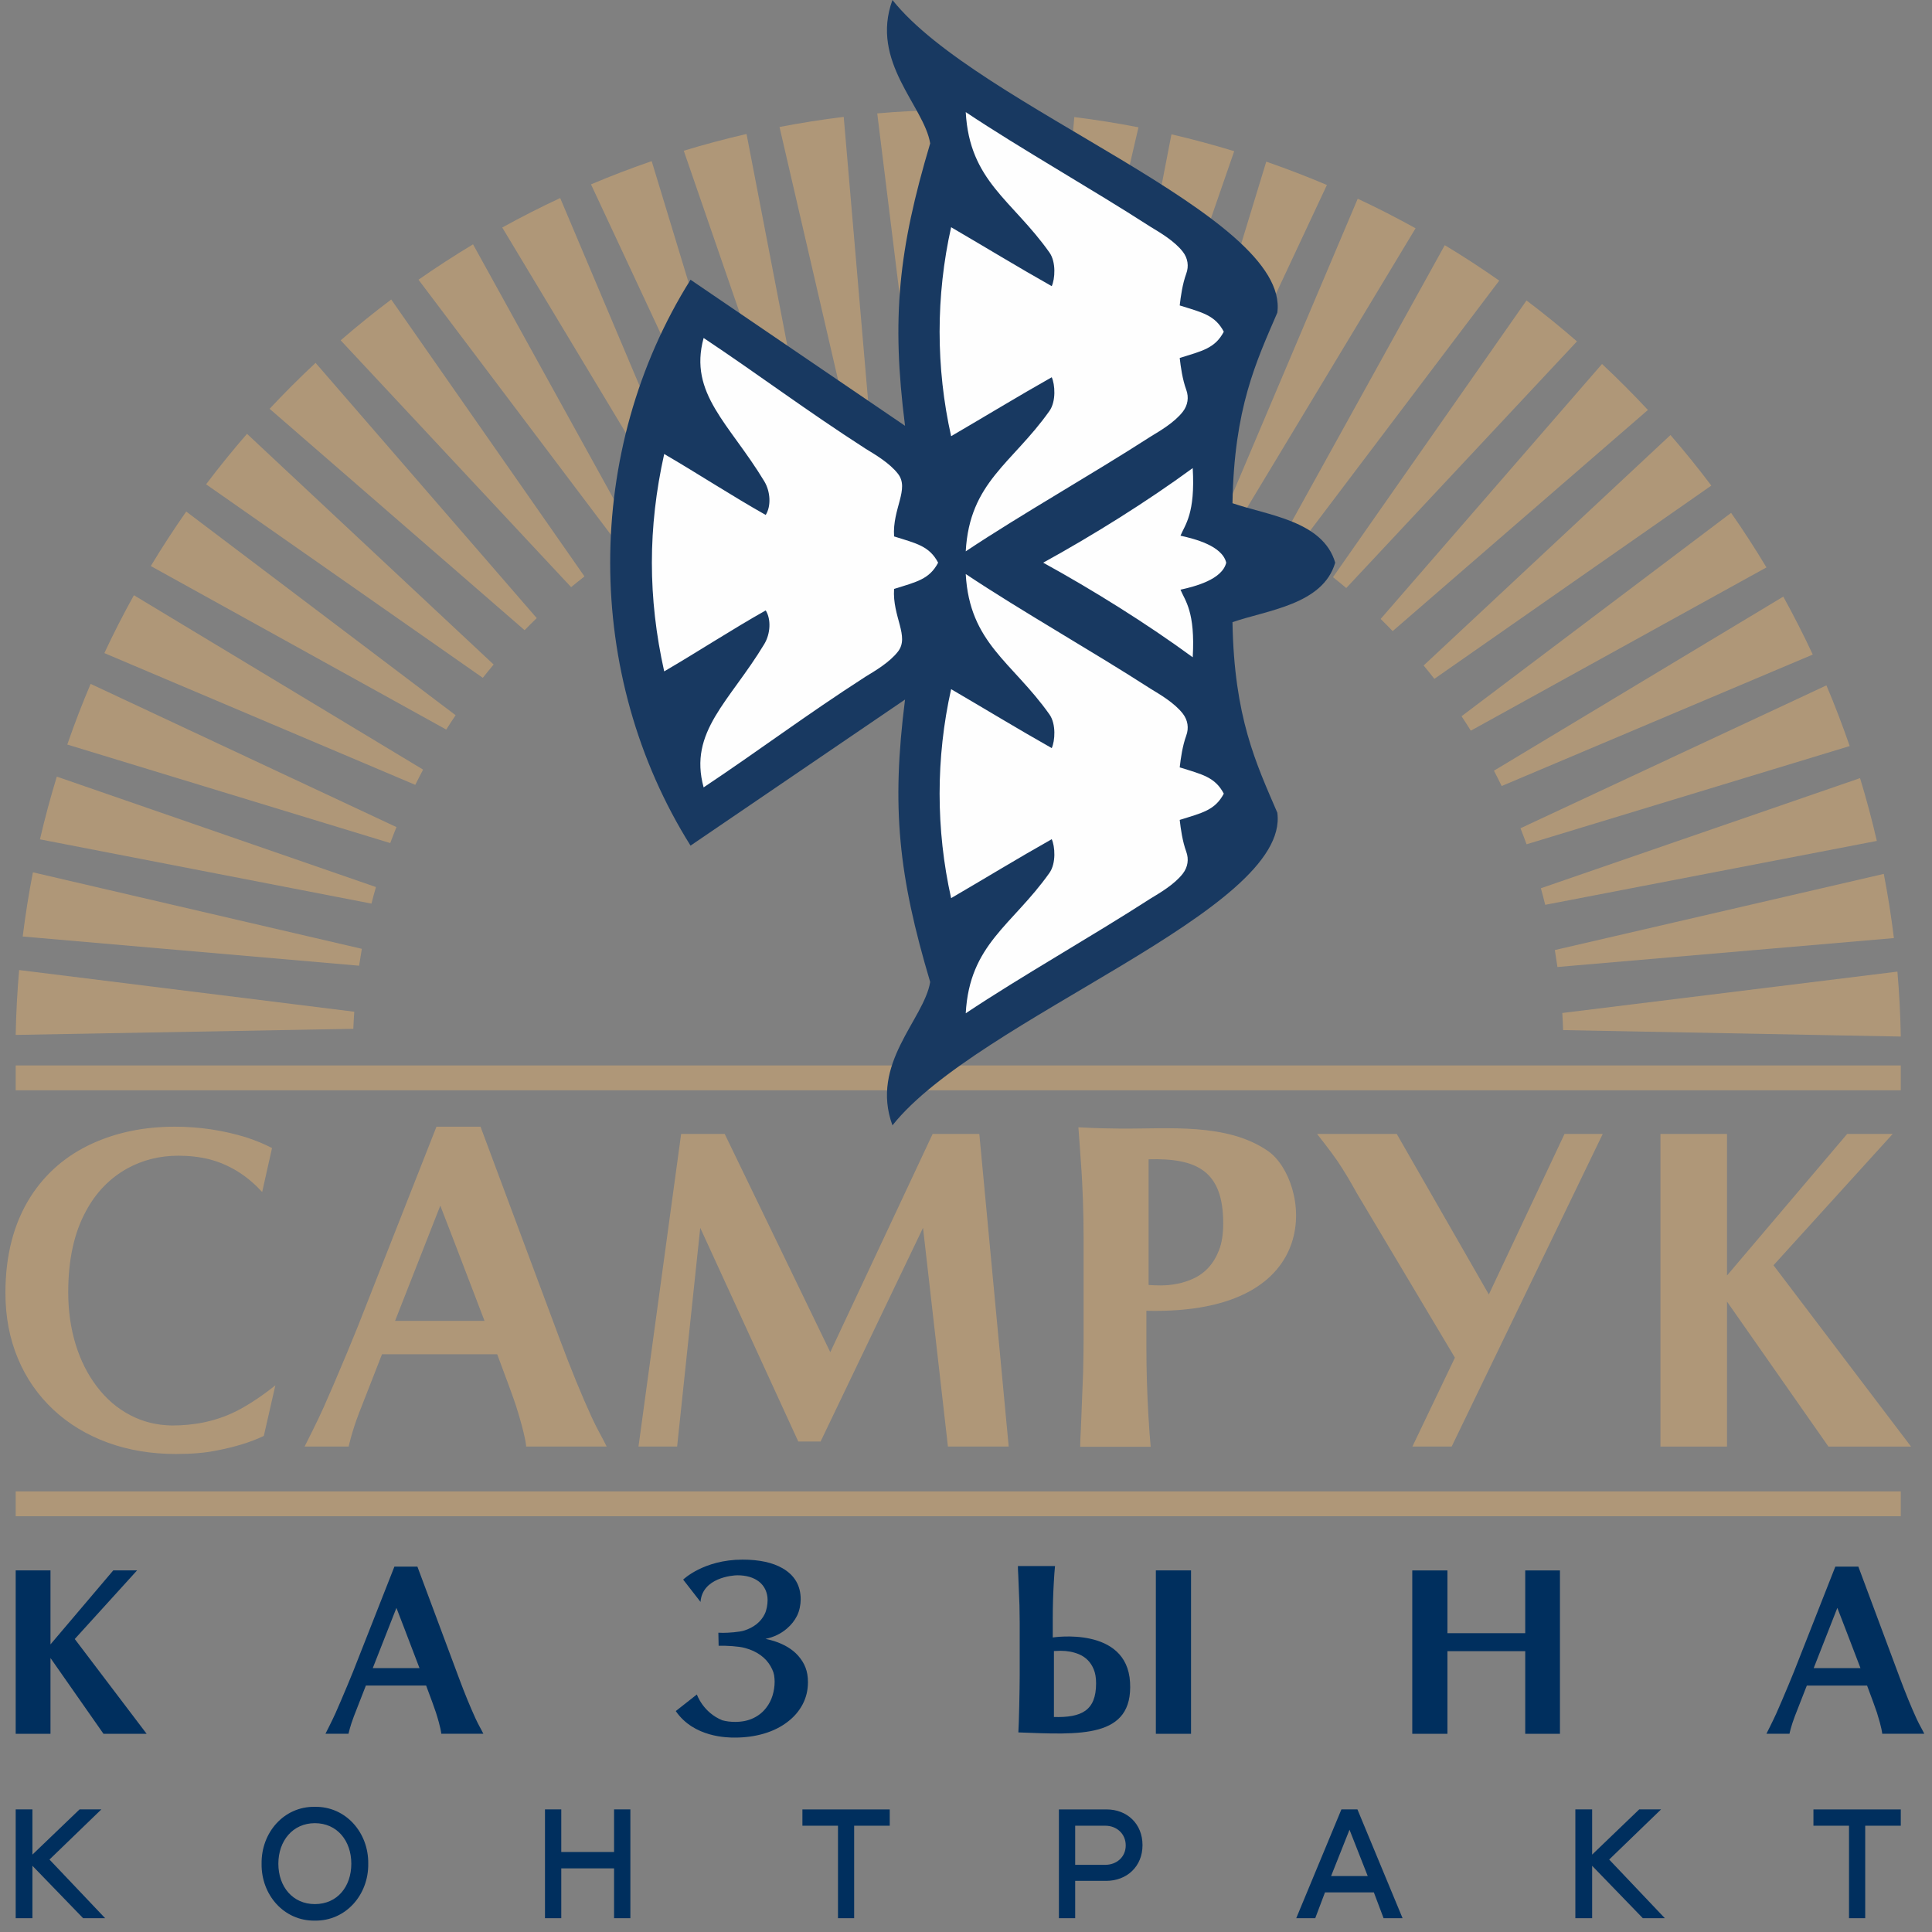 <svg width="147" height="147" viewBox="0 0 147 147" fill="none" xmlns="http://www.w3.org/2000/svg">
<rect x="0" y="0" width="147" height="147" fill="#808080" stroke="none"/>
<path fill-rule="evenodd" clip-rule="evenodd" d="M26.882 78.28L1.194 78.743C1.225 77.084 1.314 75.438 1.456 73.807L26.955 76.979C26.924 77.411 26.902 77.844 26.882 78.28ZM30.06 100.501C31.717 96.277 33.501 91.733 33.501 91.733C33.501 91.733 35.278 96.321 36.866 100.501H30.06ZM46.159 110.063C45.848 109.411 45.47 108.808 45.029 107.85C44.251 106.155 43.435 104.16 42.583 101.875L36.562 85.727H33.21L27.204 100.983L26.379 102.992C25.689 104.644 25.107 106.001 24.633 107.064C24.201 108.05 23.176 110.063 23.176 110.063H26.528C26.528 110.063 26.768 108.937 27.311 107.529C27.453 107.153 28.167 105.325 29.066 103.041H37.83C38.528 104.898 39.082 106.406 39.264 106.973C39.965 109.182 40.051 110.063 40.029 110.063H46.159ZM87.395 88.207V97.769C87.704 97.791 88.004 97.803 88.298 97.803C89.19 97.803 90.013 97.636 90.76 97.302C91.683 96.888 92.346 96.163 92.749 95.127C92.964 94.582 93.071 93.901 93.071 93.087C93.071 89.103 91.091 88.105 87.395 88.207ZM87.226 99.733V102.491C87.226 104.228 87.277 105.963 87.379 107.701C87.437 108.724 87.495 109.518 87.553 110.08H82.188C82.188 109.76 82.208 109.304 82.241 108.717L82.412 104.389C82.437 103.285 82.448 102.458 82.448 101.906V94.231C82.448 92.367 82.379 90.162 82.241 88.425C82.192 87.725 82.13 86.772 82.052 85.772C82.052 85.772 83.407 85.858 85.275 85.872C88.845 85.903 93.353 85.407 96.483 87.582C99.593 89.744 101.234 100.074 87.226 99.733ZM17.905 107.409C16.325 108.183 14.688 108.461 13.091 108.461C11.941 108.446 10.874 108.185 9.888 107.665C8.908 107.149 8.067 106.424 7.366 105.492C6.663 104.573 6.127 103.501 5.751 102.276C5.378 101.052 5.191 99.733 5.191 98.319C5.191 95.859 5.638 93.806 6.536 92.157C7.297 90.734 8.347 89.648 9.693 88.899C10.867 88.256 12.159 87.934 13.574 87.934C14.424 87.934 15.211 88.027 15.938 88.209C15.95 88.212 15.958 88.216 15.967 88.218C17.418 88.601 18.721 89.406 19.751 90.494L19.947 90.696L20.698 87.351C20.1 87.039 19.444 86.77 18.732 86.537C16.968 85.996 15.162 85.727 13.298 85.727C11.009 85.727 8.934 86.145 7.07 86.986C5.057 87.896 3.471 89.259 2.313 91.074C1.047 93.076 0.413 95.507 0.413 98.37C0.413 100.189 0.729 101.849 1.361 103.361C1.992 104.876 2.9 106.175 4.07 107.267C5.229 108.35 6.605 109.18 8.191 109.762C9.779 110.341 11.51 110.63 13.385 110.63C14.602 110.63 15.654 110.543 16.539 110.354C17.918 110.087 19.099 109.72 20.073 109.255L20.952 105.403C20.952 105.403 19.439 106.655 17.905 107.409ZM72.125 110.063L70.23 93.423L62.436 109.682H60.739L53.279 93.423L51.52 110.063H48.581L51.825 86.279H55.141L63.173 102.883L70.962 86.279H74.514L76.749 110.063H72.125ZM110.7 103.301L103.229 90.772C102.726 89.858 102.242 89.05 101.772 88.354C101.303 87.658 100.215 86.281 100.215 86.281H106.276L113.281 98.492L119.039 86.281H121.946L110.454 110.063H107.466L110.7 103.301ZM126.339 110.067V86.279H131.402V97.051L140.545 86.279H144.009L134.94 96.27L145.405 110.067H139.122L131.402 99.033V110.067H126.339ZM1.194 113.477H144.625V115.365H1.194V113.477ZM1.194 81.067H144.625V82.956H1.194V81.067ZM118.87 77.075L144.369 73.927C144.511 75.582 144.596 77.231 144.625 78.868L118.932 78.378C118.919 77.945 118.897 77.511 118.87 77.075ZM118.303 72.286L143.332 66.492C143.648 68.124 143.904 69.753 144.102 71.376L118.501 73.576C118.441 73.147 118.374 72.718 118.303 72.286ZM117.24 67.584L141.526 59.205C142.011 60.793 142.434 62.388 142.803 63.983L117.571 68.845C117.467 68.425 117.355 68.004 117.24 67.584ZM115.689 63.02L138.968 52.148C139.616 53.678 140.203 55.217 140.737 56.765L116.152 64.239C116.003 63.832 115.85 63.425 115.689 63.02ZM113.67 58.64L135.685 45.395C136.488 46.849 137.234 48.32 137.928 49.803L114.257 59.806C114.068 59.414 113.872 59.027 113.67 58.64ZM111.205 54.496L131.715 39.022C132.667 40.383 133.561 41.769 134.404 43.173L111.91 55.595C111.681 55.226 111.446 54.861 111.205 54.496ZM108.32 50.635L127.1 33.101C128.19 34.356 129.224 35.639 130.209 36.947L109.137 51.652C108.87 51.309 108.599 50.971 108.32 50.635ZM105.049 47.094L121.893 27.694C123.105 28.828 124.268 29.996 125.385 31.193L105.965 48.019C105.665 47.708 105.36 47.399 105.049 47.094ZM101.423 43.916L116.148 22.861C117.473 23.862 118.752 24.901 119.987 25.975L102.433 44.741C102.101 44.461 101.763 44.187 101.423 43.916ZM97.486 41.133L109.929 18.655C111.352 19.511 112.731 20.412 114.072 21.351L98.576 41.847C98.216 41.605 97.853 41.367 97.486 41.133ZM93.28 38.778L103.305 15.12C104.808 15.823 106.276 16.575 107.707 17.369L94.439 39.374C94.056 39.169 93.669 38.971 93.28 38.778ZM88.849 36.874L96.345 12.3C97.915 12.843 99.455 13.437 100.96 14.075L90.064 37.345C89.663 37.183 89.259 37.027 88.849 36.874ZM84.245 35.444L89.132 10.22C90.751 10.596 92.341 11.026 93.907 11.504L85.504 35.786C85.086 35.666 84.666 35.552 84.245 35.444ZM79.516 34.503L81.741 8.908C83.389 9.113 85.017 9.373 86.623 9.687L80.804 34.712C80.377 34.638 79.948 34.567 79.516 34.503ZM74.714 34.062L74.252 8.374C75.911 8.405 77.557 8.494 79.189 8.637L76.018 34.136C75.584 34.105 75.15 34.082 74.714 34.062ZM69.894 34.124L66.747 8.628C68.402 8.483 70.05 8.401 71.687 8.372L71.198 34.062C70.764 34.078 70.33 34.1 69.894 34.124ZM65.106 34.692L59.311 9.662C60.944 9.346 62.572 9.093 64.196 8.893L66.395 34.494C65.966 34.554 65.537 34.62 65.106 34.692ZM60.403 35.757L52.025 11.468C53.613 10.986 55.208 10.561 56.802 10.194L61.665 35.423C61.244 35.53 60.824 35.639 60.403 35.757ZM55.839 37.307L44.967 14.028C46.497 13.381 48.037 12.794 49.585 12.26L57.058 36.845C56.651 36.992 56.244 37.147 55.839 37.307ZM51.46 39.325L38.214 17.311C39.669 16.506 41.139 15.761 42.623 15.069L52.625 38.738C52.234 38.927 51.847 39.125 51.46 39.325ZM47.316 41.791L31.842 21.282C33.203 20.33 34.589 19.436 35.992 18.59L48.415 41.084C48.045 41.313 47.681 41.549 47.316 41.791ZM43.455 44.674L25.921 25.895C27.175 24.807 28.459 23.773 29.767 22.788L44.471 43.858C44.129 44.125 43.791 44.398 43.455 44.674ZM39.914 47.948L20.514 31.104C21.648 29.89 22.816 28.726 24.012 27.61L40.839 47.03C40.528 47.33 40.218 47.637 39.914 47.948ZM36.735 51.574L15.68 36.849C16.681 35.523 17.72 34.245 18.794 33.008L37.56 50.562C37.28 50.895 37.007 51.231 36.735 51.574ZM33.953 55.511L11.474 43.068C12.331 41.645 13.232 40.263 14.17 38.922L34.667 54.419C34.424 54.779 34.186 55.141 33.953 55.511ZM31.597 59.717L7.94 49.692C8.643 48.186 9.395 46.72 10.189 45.288L32.193 58.558C31.989 58.941 31.791 59.328 31.597 59.717ZM29.693 64.147L5.12 56.65C5.662 55.079 6.256 53.542 6.895 52.034L30.165 62.931C30.002 63.333 29.847 63.738 29.693 64.147ZM28.263 68.752L3.04 63.863C3.416 62.246 3.845 60.653 4.323 59.09L28.605 67.493C28.485 67.909 28.372 68.329 28.263 68.752ZM27.322 73.478L1.728 71.256C1.932 69.608 2.192 67.98 2.504 66.372L27.531 72.193C27.458 72.62 27.387 73.049 27.322 73.478Z" fill="#AF9778"/>
<path d="M28.363 126.921C29.228 124.712 30.163 122.339 30.163 122.339C30.163 122.339 31.09 124.736 31.918 126.921H28.363ZM140.686 138.914H137.979V137.673H144.625V138.914H141.918V145.949H140.686V138.914ZM119.864 137.671H121.141V141.111L124.724 137.671H126.386L122.438 141.487L126.673 145.949H124.998L121.141 141.963V145.949H119.864V137.671ZM104.066 142.742L102.68 139.219L101.279 142.742H104.066ZM102.064 137.671H103.283L106.717 145.949H105.273L104.533 143.987H100.814L100.073 145.949H98.627L102.064 137.671ZM85.653 140.413C85.653 139.512 84.948 138.914 84.107 138.914H81.807V141.888H84.107C84.948 141.888 85.653 141.303 85.653 140.413ZM86.93 140.391C86.93 142.023 85.733 143.109 84.163 143.109H81.807V145.949H80.569V137.673H84.198C85.747 137.673 86.93 138.756 86.93 140.391ZM63.76 138.914H61.053V137.673H67.697V138.914H64.99V145.949H63.76V138.914ZM47.963 137.671V145.949H46.722V142.157H42.705V145.949H41.466V137.671H42.705V140.913H46.722V137.671H47.963ZM26.73 141.803C26.73 140.073 25.663 138.72 23.957 138.72C22.271 138.72 21.179 140.073 21.179 141.803C21.179 143.549 22.271 144.877 23.957 144.877C25.663 144.877 26.73 143.549 26.73 141.803ZM19.904 141.803C19.869 139.439 21.601 137.437 23.957 137.475C26.31 137.437 28.052 139.439 28.018 141.803C28.052 144.17 26.31 146.169 23.957 146.134C21.601 146.169 19.869 144.17 19.904 141.803ZM1.194 137.671H2.468V141.111L6.054 137.671H7.713L3.765 141.487L8 145.949H6.325L2.468 141.963V145.949H1.194V137.671ZM58.902 124.865C58.677 124.797 58.457 124.739 58.244 124.696C58.864 124.57 59.407 124.312 59.87 123.916C60.201 123.633 60.459 123.309 60.644 122.939C60.831 122.57 60.922 122.083 60.922 121.689C60.922 120.642 60.459 119.854 59.54 119.323C58.775 118.884 57.763 118.667 56.498 118.667C53.537 118.667 51.98 120.186 51.98 120.186L53.301 121.885C53.435 120.043 55.746 119.859 56.104 119.859C56.78 119.859 57.327 120.019 57.745 120.337C57.959 120.506 58.124 120.713 58.237 120.955C58.348 121.2 58.404 121.462 58.404 121.745C58.404 122.083 58.333 122.508 58.184 122.81C58.037 123.108 57.83 123.364 57.561 123.578C57.298 123.787 56.985 123.947 56.624 124.063C56.266 124.178 55.443 124.238 55.007 124.238C54.856 124.238 54.738 124.234 54.658 124.227L54.678 125.221H54.687C55.263 125.204 56.206 125.259 56.676 125.388C57.145 125.515 57.547 125.7 57.879 125.944C58.204 126.184 58.455 126.465 58.635 126.785C58.813 127.11 58.911 127.348 58.929 127.717L58.94 127.944C58.94 128.306 58.886 128.662 58.78 129.009C58.673 129.356 58.513 129.665 58.301 129.935C58.046 130.273 57.719 130.537 57.321 130.726C56.92 130.92 56.46 131.013 55.933 131.013C55.579 131.013 55.259 130.973 54.965 130.893C53.488 130.302 53.023 128.927 53.023 128.927L51.417 130.19C52.797 132.208 55.374 132.208 55.906 132.208C56.707 132.208 57.45 132.105 58.133 131.903C58.815 131.701 59.407 131.407 59.907 131.024C60.408 130.649 60.793 130.201 61.066 129.685C61.338 129.169 61.475 128.604 61.475 127.988C61.475 127.145 61.226 126.543 60.724 125.971C60.297 125.491 59.692 125.121 58.902 124.865ZM80.19 130.642V125.622C80.366 125.611 80.535 125.604 80.7 125.604C81.205 125.604 81.669 125.691 82.092 125.866C82.615 126.084 82.991 126.465 83.215 127.007C83.338 127.294 83.398 127.652 83.398 128.08C83.398 130.17 82.281 130.695 80.19 130.642ZM80.101 124.59V123.142C80.101 122.232 80.128 121.318 80.181 120.41C80.21 119.87 80.242 119.454 80.273 119.158H77.45C77.45 119.327 77.459 119.567 77.477 119.874L77.568 122.147C77.581 122.726 77.586 123.162 77.586 123.451V127.479C77.586 128.458 77.526 131.289 77.484 131.814C82.165 131.988 86.229 132.29 85.982 127.997C85.733 123.707 80.101 124.59 80.101 124.59ZM116.05 124.263H110.131V119.489H107.455V131.921H110.131V125.633H116.05V131.921H118.692V119.489H116.05V124.263ZM87.946 131.919H90.622V119.487H87.946V131.919ZM10.429 119.487H8.618L3.841 125.117V119.487H1.194V131.921H3.841V126.153L7.875 131.921H11.159L5.689 124.708L10.429 119.487ZM137.999 126.921C138.864 124.712 139.798 122.339 139.798 122.339C139.798 122.339 140.726 124.736 141.558 126.921H137.999ZM146.413 131.916C146.251 131.578 146.051 131.262 145.821 130.762C145.414 129.875 144.99 128.834 144.542 127.639L141.397 119.2H139.645L136.506 127.172L136.075 128.222C135.714 129.085 135.41 129.794 135.163 130.351C134.936 130.864 134.402 131.916 134.402 131.916H136.155C136.155 131.916 136.277 131.329 136.56 130.593C136.635 130.395 137.009 129.443 137.476 128.249H142.06C142.423 129.218 142.712 130.006 142.808 130.302C143.175 131.458 143.221 131.916 143.21 131.916H146.413ZM34.907 127.639L31.759 119.2H30.009L26.871 127.172L26.439 128.222C26.079 129.085 25.774 129.794 25.527 130.351C25.3 130.864 24.764 131.916 24.764 131.916H26.515C26.515 131.916 26.642 131.329 26.924 130.595C26.997 130.397 27.373 129.443 27.84 128.246H32.422C32.787 129.218 33.076 130.006 33.17 130.304C33.539 131.458 33.583 131.916 33.572 131.916H36.777C36.613 131.576 36.415 131.26 36.184 130.76C35.779 129.875 35.349 128.834 34.907 127.639Z" fill="#002F5E"/>
<path fill-rule="evenodd" clip-rule="evenodd" d="M101.592 42.812C100.66 39.614 96.398 39.2 93.776 38.288C93.901 31.044 95.571 27.543 97.188 23.788C98.182 16.355 74.389 8.176 67.904 0C66.182 4.707 70.308 8.054 70.775 10.908C68.368 18.988 67.812 24.162 68.862 32.398L52.541 21.284C44.389 34.276 44.389 51.349 52.541 64.341L68.862 53.226C67.812 61.463 68.368 66.636 70.775 74.717C70.308 77.571 66.182 80.918 67.904 85.625C74.389 77.451 98.182 69.27 97.188 61.837C95.571 58.082 93.901 54.581 93.776 47.339C96.398 46.425 100.66 46.011 101.592 42.812Z" fill="#183961"/>
<path fill-rule="evenodd" clip-rule="evenodd" d="M72.368 52.437C74.923 53.925 77.448 55.469 80.024 56.921C80.266 56.387 80.373 55.095 79.846 54.352C77.012 50.351 73.771 48.945 73.48 43.676C77.746 46.52 82.98 49.463 87.546 52.406C88.249 52.835 89.363 53.478 90.002 54.305C90.377 54.795 90.471 55.393 90.257 55.971C89.973 56.75 89.835 57.715 89.761 58.387C91.47 58.925 92.446 59.117 93.115 60.386C92.446 61.654 91.47 61.848 89.761 62.384C89.835 63.056 89.973 64.023 90.257 64.799C90.471 65.38 90.377 65.978 90.002 66.465C89.363 67.295 88.249 67.938 87.546 68.365C82.98 71.31 77.746 74.252 73.48 77.097C73.771 71.828 77.012 70.422 79.846 66.421C80.373 65.676 80.266 64.386 80.024 63.852C77.448 65.302 74.923 66.848 72.368 68.336C71.2 63.116 71.2 57.655 72.368 52.437ZM79.374 42.813C83.151 40.735 87.259 38.175 90.751 35.615C90.951 39.074 90.18 39.901 89.819 40.758C90.909 41.002 92.991 41.525 93.3 42.813C92.991 44.1 90.909 44.626 89.819 44.868C90.18 45.724 90.951 46.552 90.751 50.01C87.259 47.45 83.151 44.89 79.374 42.813ZM72.368 17.289C74.923 18.777 77.448 20.323 80.024 21.773C80.266 21.24 80.373 19.95 79.846 19.207C77.012 15.203 73.771 13.797 73.48 8.53C77.746 11.373 82.98 14.316 87.546 17.261C88.249 17.688 89.363 18.333 90.002 19.16C90.377 19.647 90.471 20.248 90.257 20.826C89.973 21.602 89.835 22.57 89.761 23.241C91.47 23.777 92.446 23.971 93.115 25.239C92.446 26.509 91.47 26.7 89.761 27.238C89.835 27.91 89.973 28.878 90.257 29.654C90.471 30.232 90.377 30.831 90.002 31.32C89.363 32.147 88.249 32.792 87.546 33.219C82.98 36.162 77.746 39.107 73.48 41.95C73.771 36.68 77.012 35.277 79.846 31.273C80.373 30.53 80.266 29.238 80.024 28.704C77.448 30.157 74.923 31.7 72.368 33.188C71.2 27.97 71.2 22.51 72.368 17.289ZM50.537 34.543C53.092 36.031 55.686 37.73 58.261 39.181C58.684 38.504 58.624 37.406 58.155 36.625C55.508 32.234 52.372 29.959 53.537 25.715C57.803 28.56 61.302 31.206 65.871 34.149C66.571 34.576 67.683 35.224 68.324 36.049C69.223 37.205 67.888 38.705 68.028 40.815C69.734 41.351 70.713 41.545 71.38 42.813C70.713 44.081 69.734 44.274 68.028 44.81C67.888 46.921 69.223 48.42 68.324 49.577C67.683 50.402 66.571 51.049 65.871 51.476C61.302 54.419 57.803 57.066 53.537 59.91C52.372 55.667 55.508 53.391 58.155 49.001C58.624 48.22 58.684 47.121 58.261 46.445C55.686 47.895 53.092 49.594 50.537 51.083C49.287 45.489 49.287 40.139 50.537 34.543Z" fill="#FEFEFE"/>
</svg>
